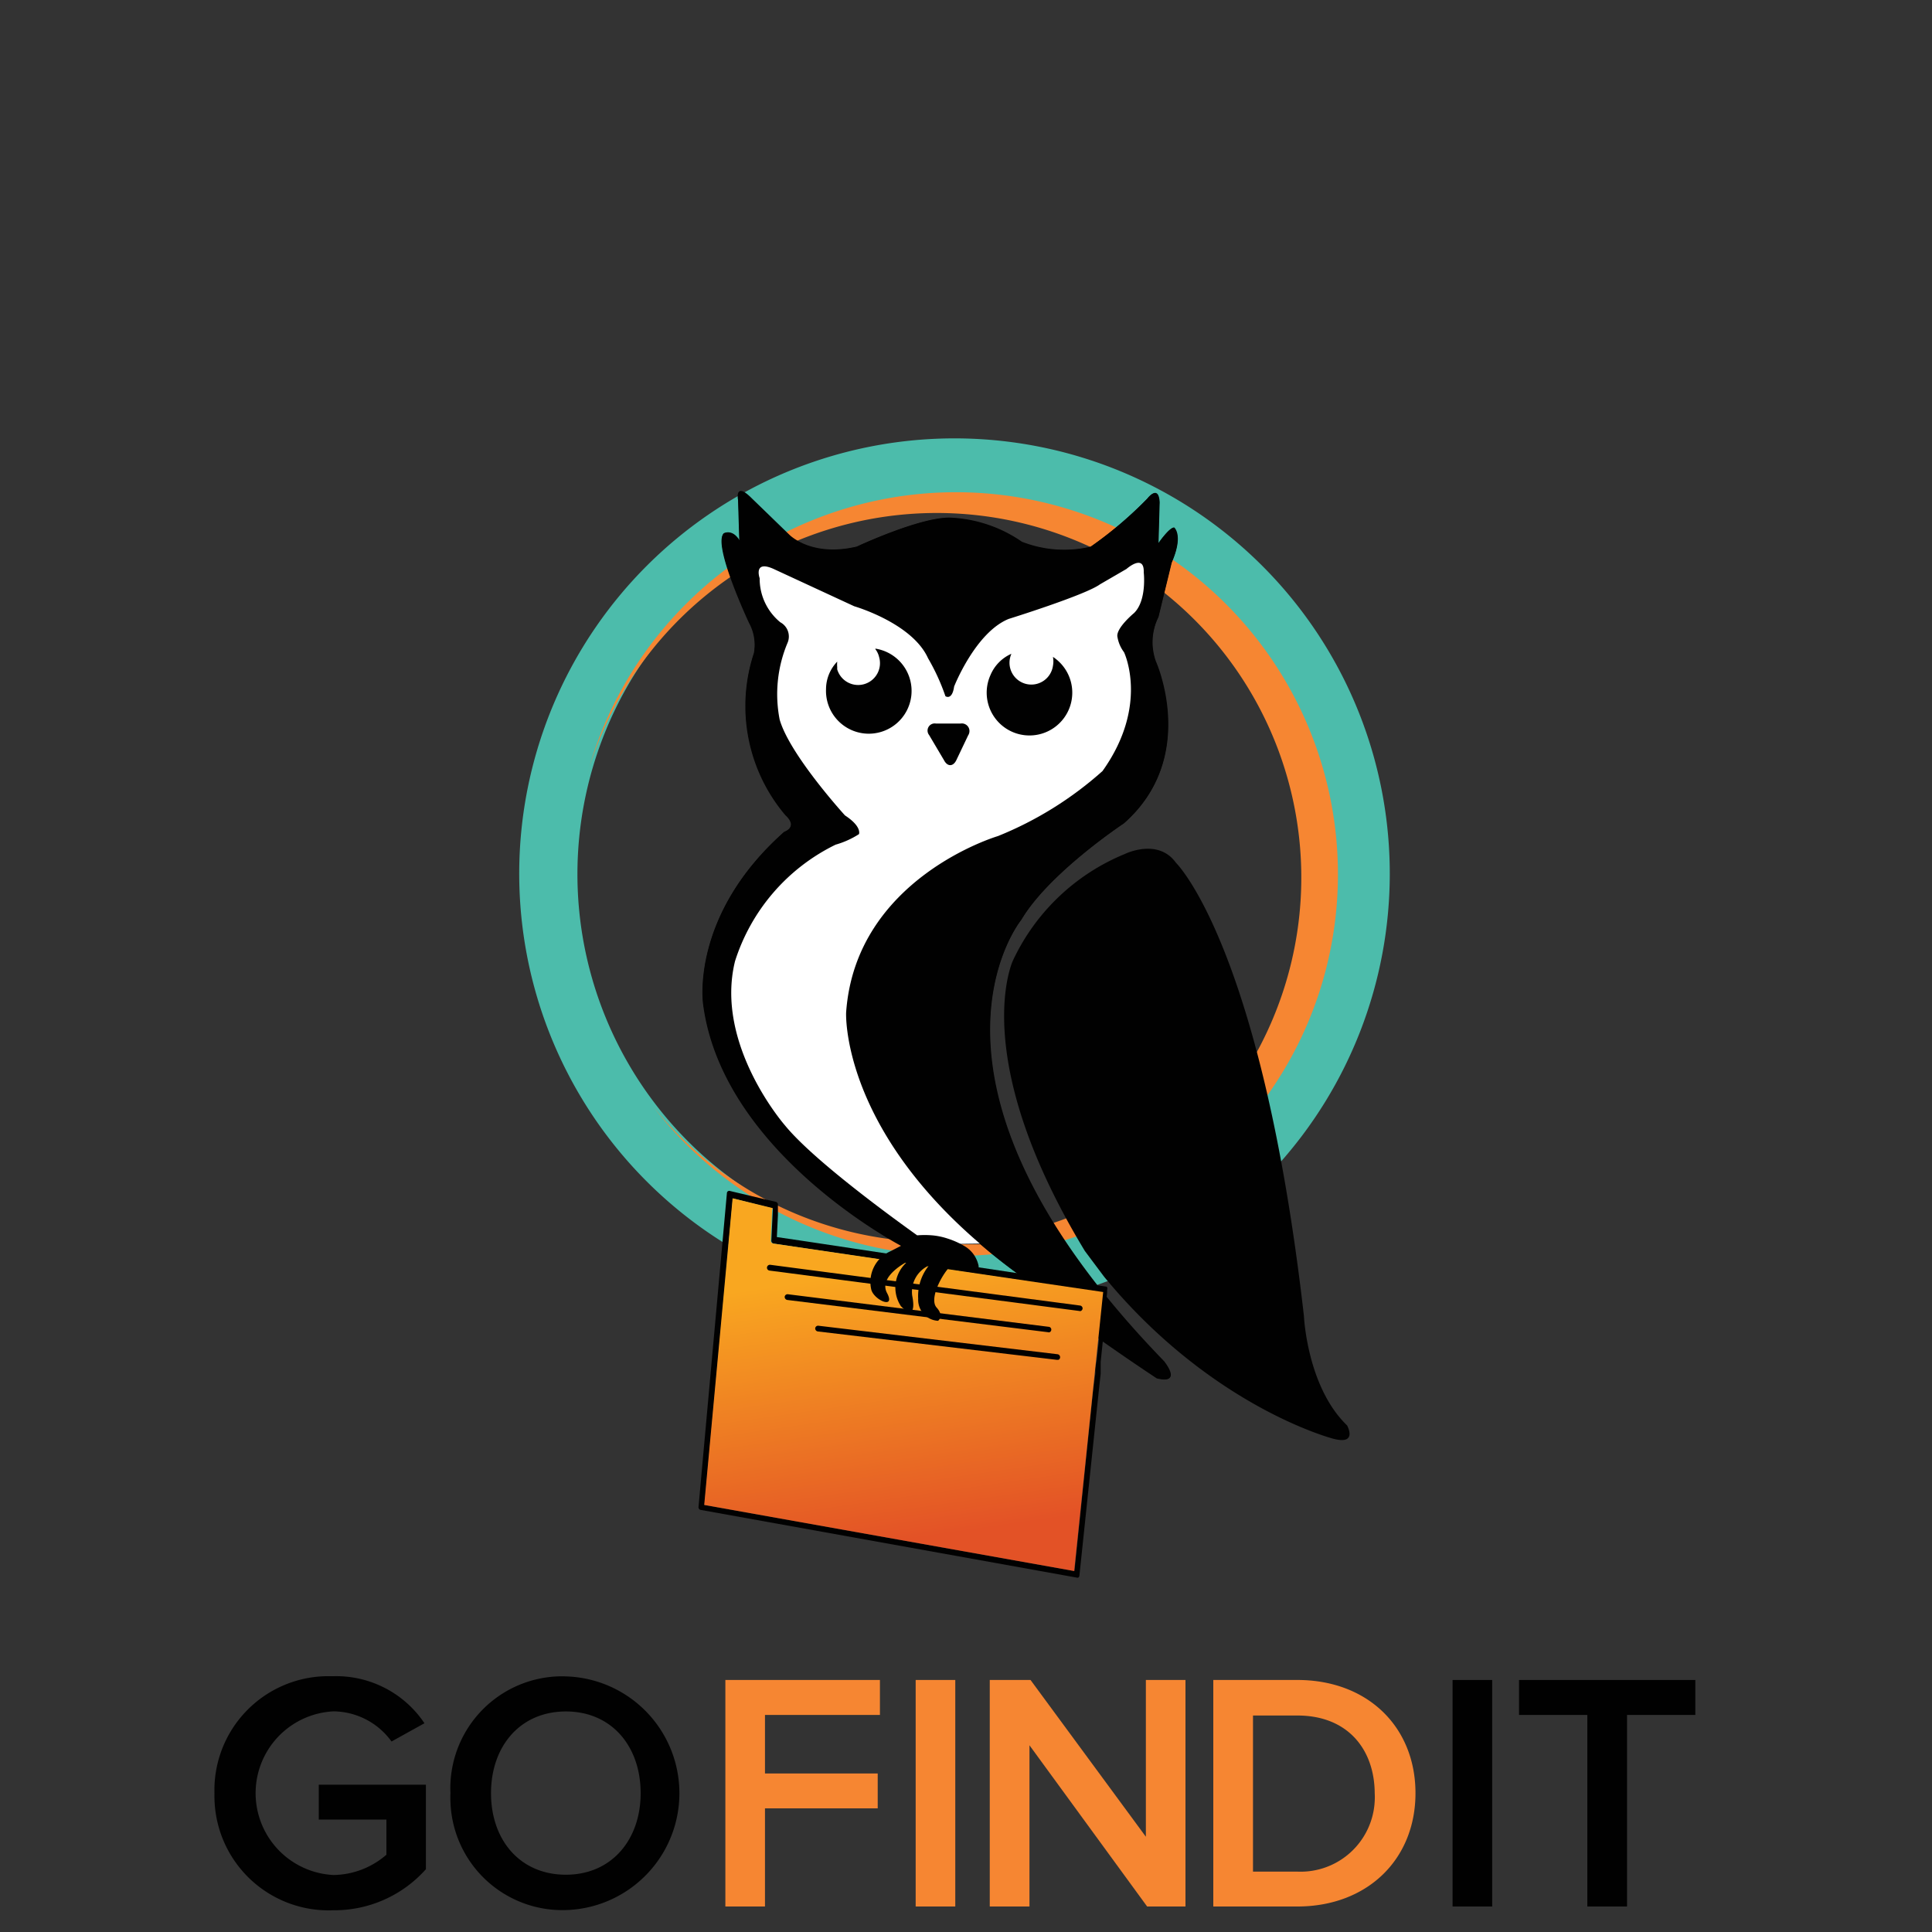 <?xml version="1.0" encoding="UTF-8"?> <svg xmlns="http://www.w3.org/2000/svg" xmlns:xlink="http://www.w3.org/1999/xlink" id="a518f696-0586-4b88-ae37-12e520fd0847" data-name="Layer 1" viewBox="0 0 200 200"><rect x="0" y="0" width="200" height="200" fill="#333333" stroke="none"/><defs><linearGradient id="ba9e2209-2c77-4b22-9b8b-2850d66d2557" x1="91.65" y1="636.53" x2="95.63" y2="608.85" gradientTransform="matrix(1, 0, 0, -1, 0, 768)" gradientUnits="userSpaceOnUse"><stop offset="0" stop-color="#f9a720"></stop><stop offset="1" stop-color="#e35226"></stop></linearGradient></defs><g id="ad65926c-f4df-4080-ad34-c74e226a87a3" data-name="Layer 2"><g id="a8ec19b7-06b4-4dd4-b233-b78cddd644ab" data-name="Layer 1-2"><path d="M98.92,135.5a45.06,45.06,0,1,1,20.52-5A45,45,0,0,1,98.92,135.5Zm-.11-84.15a39.14,39.14,0,1,0,18,73.95h0a39.14,39.14,0,0,0-18-73.95Z" style="fill:#4cbcab"></path><path d="M134.12,72.41a39.54,39.54,0,0,0-72.81,6c-.2.63-.38,1.26-.56,1.89l.29-1a37.74,37.74,0,1,1,6.63,35.33,39.54,39.54,0,0,0,68.93-12A39.55,39.55,0,0,0,134.12,72.41Z" style="fill:#f68632"></path><path d="M112.31,129.51c-12.23-20.18-7.44-30.1-7.44-30.1a22,22,0,0,1,11.56-11s3.43-1.71,5.31.91c0,0,8.86,8.61,13.24,46.89,0,0,.31,7.34,4.47,11.35,0,0,1.15,2.07-1.45,1.37,0,0-12.56-3.23-23.7-16.76Z" style="fill:#010101"></path><path d="M105.94,132.27c-19-13.58-18.35-27.45-18.35-27.45,1-13.93,15.72-18.27,15.72-18.27a37.17,37.17,0,0,0,10.77-6.75c4.83-6.84,2.27-12.32,2.27-12.32-.76-1.09-.69-1.57-.69-1.57-.2-.9,1.73-2.49,1.73-2.49,1.36-1.37,1-4.2,1-4.2,0-2-1.79-.35-1.79-.35l-2.73,1.58c-1.52,1.11-9.46,3.59-9.46,3.59-3.39,1.47-5.55,7.07-5.55,7.07-.21,1.44-.9,1-.9,1a21.65,21.65,0,0,0-1.84-3.93c-1.65-3.65-7.64-5.38-7.64-5.38L80.22,59c-2.29-1.09-1.59.9-1.59.9a5.8,5.8,0,0,0,2.14,4.56,1.65,1.65,0,0,1,.76,2.07,13.7,13.7,0,0,0-.83,8c1,3.65,6.75,9.92,6.75,9.92,1.8,1.17,1.46,1.94,1.46,1.94a9,9,0,0,1-2.43,1.09A20.33,20.33,0,0,0,76,99.51c-2.13,8.62,5.18,17,5.18,17,3.66,4.42,15,12.31,15,12.31a2.29,2.29,0,0,0-2.73.24s-18.68-9.63-20.67-25.13c0,0-1.37-9.14,8.38-17.79,0,0,1.51-.49.14-1.75a17.47,17.47,0,0,1-3.26-16.77,4.73,4.73,0,0,0-.5-3.13s-3.76-8-2.64-9.25c0,0,.87-.49,1.63.75l-.13-4.25s-.38-1.88,1.37-.13l3.89,3.77s2.25,2.36,7,1.24c0,0,6.39-3,9.58-3a14.13,14.13,0,0,1,7.51,2.5,12,12,0,0,0,7.12.51,40.84,40.84,0,0,0,5.89-5s1.13-1.5,1.25.39l-.12,4.25s1.12-1.63,1.62-1.63c0,0,1,.76-.25,3.63l-1.37,5.63a5.87,5.87,0,0,0-.26,4.63s4.45,9.88-3.31,16.72c0,0-7.76,5.13-10.63,10,0,0-13.53,16.53,14.76,45.68,0,0,2,2.43-.7,1.76,0,0-9.57-6.3-12.44-9.12Z" style="fill:#010101"></path><path d="M96.26,128.81a2.3,2.3,0,0,0-2.73.23s-18.72-9.65-20.71-25.15c0,0-1.37-9.14,8.38-17.79,0,0,1.51-.49.14-1.75a17.47,17.47,0,0,1-3.26-16.77,4.73,4.73,0,0,0-.5-3.13s-3.76-8-2.64-9.25c0,0,.87-.49,1.63.75l-.13-4.25s-.38-1.88,1.37-.13l3.89,3.77s2.25,2.36,7,1.24c0,0,6.39-3,9.58-3a14.13,14.13,0,0,1,7.51,2.5,12,12,0,0,0,7.12.51,40.84,40.84,0,0,0,5.89-5s1.13-1.5,1.25.39l-.12,4.25s1.12-1.63,1.62-1.63c0,0,1,.76-.25,3.63l-1.37,5.63a5.87,5.87,0,0,0-.26,4.63s4.45,9.88-3.31,16.72c0,0-7.76,5.13-10.63,10,0,0-13.53,16.53,14.76,45.68,0,0,2,2.43-.7,1.76,0,0-9.57-6.3-12.44-9.12L106,132.34c-1.64-1.18-3.15-2.35-4.5-3.53" style="fill:#010101"></path><path d="M96.26,128.81s-11.42-7.92-15-12.31c0,0-7.31-8.35-5.17-17A20.24,20.24,0,0,1,86.5,87.44a9.08,9.08,0,0,0,2.42-1.09s.34-.77-1.45-1.94c0,0-5.72-6.27-6.76-9.92a13.71,13.71,0,0,1,.84-8,1.67,1.67,0,0,0-.77-2.07,5.83,5.83,0,0,1-2.14-4.56s-.71-2,1.58-.9l8.21,3.8s6,1.73,7.64,5.38a21.8,21.8,0,0,1,1.8,3.93s.69.48.9-1c0,0,2.2-5.6,5.65-7,0,0,7.93-2.47,9.45-3.58l2.74-1.59s1.86-1.65,1.79.36c0,0,.34,2.88-1,4.2,0,0-1.93,1.59-1.72,2.49a3.6,3.6,0,0,0,.68,1.57S119,73,114.13,79.82a37,37,0,0,1-10.82,6.73s-14.75,4.34-15.72,18.27c0,0-.57,11.57,13.85,23.92Z" style="fill:#fff"></path><path d="M96.18,76.09a.74.74,0,0,1,.7-1.19h2.56a.79.79,0,0,1,.91.66.82.82,0,0,1-.13.57L99,78.69c-.33.68-.92.7-1.28,0Z" style="fill:#010101"></path><path d="M90.6,67.18A2.08,2.08,0,0,1,91,68a2.26,2.26,0,0,1-4.33,1.3,1.74,1.74,0,0,1,0-.22,2.91,2.91,0,0,1,0-.59,4.13,4.13,0,0,0-1.16,2.86,4.43,4.43,0,1,0,5.14-4.2Z" style="fill:#010101"></path><path d="M109,68a2.42,2.42,0,0,1,0,.93,2.26,2.26,0,1,1-4.47-.67,2.41,2.41,0,0,1,.17-.58,4.17,4.17,0,0,0-2.16,2.19A4.43,4.43,0,1,0,109,68Z" style="fill:#010101"></path><path d="M114.57,133.2l-.85-.13-4.27-.65-26.59-4-2.44-.36.11-2.26v-1.08a.29.29,0,0,0-.23-.31l-1.11-.26-3.58-.85a.3.3,0,0,0-.23,0,.25.25,0,0,0-.13.2L72.31,156a.28.28,0,0,0,.25.31l38.89,7a.28.28,0,0,0,.18,0h0a.31.31,0,0,0,.11-.2l2-19.06.2-1.83V141l.23-2.22h0v-.65l.44-4.34v-.27A.34.34,0,0,0,114.57,133.2Zm-1.18,8.43v.57l-.24,1.81-1.92,18.63-38.3-6.84,2.94-31.74,3.95,1H80v.16l-.15,3.2a.3.3,0,0,0,.26.32l3.46.52,26.92,4,3.73.56-.23,2-.12,1.85-.33,3.12Z" style="fill:#010101"></path><path d="M114.2,133.75l-3,28.88-38.3-6.84,2.94-31.74,4.1,1-.16,3.37a.32.32,0,0,0,.26.31Z" style="fill:url(#ba9e2209-2c77-4b22-9b8b-2850d66d2557)"></path><path d="M111.89,135.71a.25.25,0,0,1-.17,0l-32.06-4.18a.3.3,0,0,1-.26-.34.31.31,0,0,1,.33-.26l32.08,4.22a.3.3,0,0,1,.26.32A.32.32,0,0,1,111.89,135.71Z" style="fill:#010101"></path><path d="M108.66,137.91a.25.25,0,0,1-.17,0l-27-3.34a.32.32,0,0,1-.26-.33.3.3,0,0,1,.33-.26h0l27,3.37a.29.29,0,0,1,.27.31v0A.3.3,0,0,1,108.66,137.91Z" style="fill:#010101"></path><path d="M109.56,140.77h-.15l-24.76-2.94a.32.32,0,0,1-.26-.33.3.3,0,0,1,.34-.26h0l24.75,2.95a.31.31,0,0,1,.26.34A.28.28,0,0,1,109.56,140.77Z" style="fill:#010101"></path><path d="M101.31,131.07A3.07,3.07,0,0,0,99.85,129a8.49,8.49,0,0,0-1.74-.78,7,7,0,0,0-1.64-.34,9.39,9.39,0,0,0-1.5,0,.45.45,0,0,1-.2.27s-.19.15-2.57,1.37a3.48,3.48,0,0,0-2,4c.3,1.07,2.55,2.07,1.62.32S94,130.56,94,130.56a3.5,3.5,0,0,0-.74,4.65c.8.85,1.58,1,1.17-1.09A3,3,0,0,1,96.17,131a5,5,0,0,0-1.12,3.44,2.18,2.18,0,0,0,2.06,2.29h0s.65-.49-.15-1.37.52-3.38,1.37-4.23c.36-.34,1.55-.16,2.94.32A2.29,2.29,0,0,0,101.31,131.07Z" style="fill:#010101"></path><path d="M22.2,185.63a11.8,11.8,0,0,1,11.48-12.11h.83a11,11,0,0,1,9.43,4.87l-3.41,1.89a7.49,7.49,0,0,0-6-3.12,8.48,8.48,0,0,0,0,16.94A8.51,8.51,0,0,0,40,192v-3.64H33v-3.61H44.09v8.75a12.68,12.68,0,0,1-9.58,4.25,11.82,11.82,0,0,1-12.3-11.32C22.2,186.16,22.19,185.89,22.2,185.63Z" style="fill:#010101"></path><path d="M46.63,185.63A11.59,11.59,0,0,1,57.7,173.54a8.58,8.58,0,0,1,.88,0,12.1,12.1,0,0,1,0,24.19h0A11.59,11.59,0,0,1,46.63,186.5Q46.61,186.07,46.63,185.63Zm19.69,0c0-4.85-3-8.46-7.74-8.46s-7.75,3.61-7.75,8.46,3,8.44,7.75,8.44S66.32,190.43,66.32,185.63Z" style="fill:#010101"></path><path d="M75.09,197.36V173.91h16v3.62H79.19v6.06H90.86v3.61H79.19v10.16Z" style="fill:#f68632"></path><path d="M94.79,197.36V173.91h4.1v23.45Z" style="fill:#f68632"></path><path d="M118.75,197.36l-12.18-16.69v16.69h-4.11V173.91h4.22l11.94,16.23V173.91h4.1v23.45Z" style="fill:#f68632"></path><path d="M125.6,197.36V173.91h8.7c7.27,0,12.23,4.85,12.23,11.72s-5,11.73-12.23,11.73Zm16.71-11.67c0-4.52-2.73-8.1-8-8.1h-4.6v16.16h4.6a7.68,7.68,0,0,0,8-7.31,7.3,7.3,0,0,0,0-.81Z" style="fill:#f68632"></path><path d="M150.37,197.36V173.91h4.1v23.45Z" style="fill:#010101"></path><path d="M164.32,197.36V177.53h-7.07v-3.62H175.5v3.62h-7.07v19.83Z" style="fill:#010101"></path></g></g></svg> 